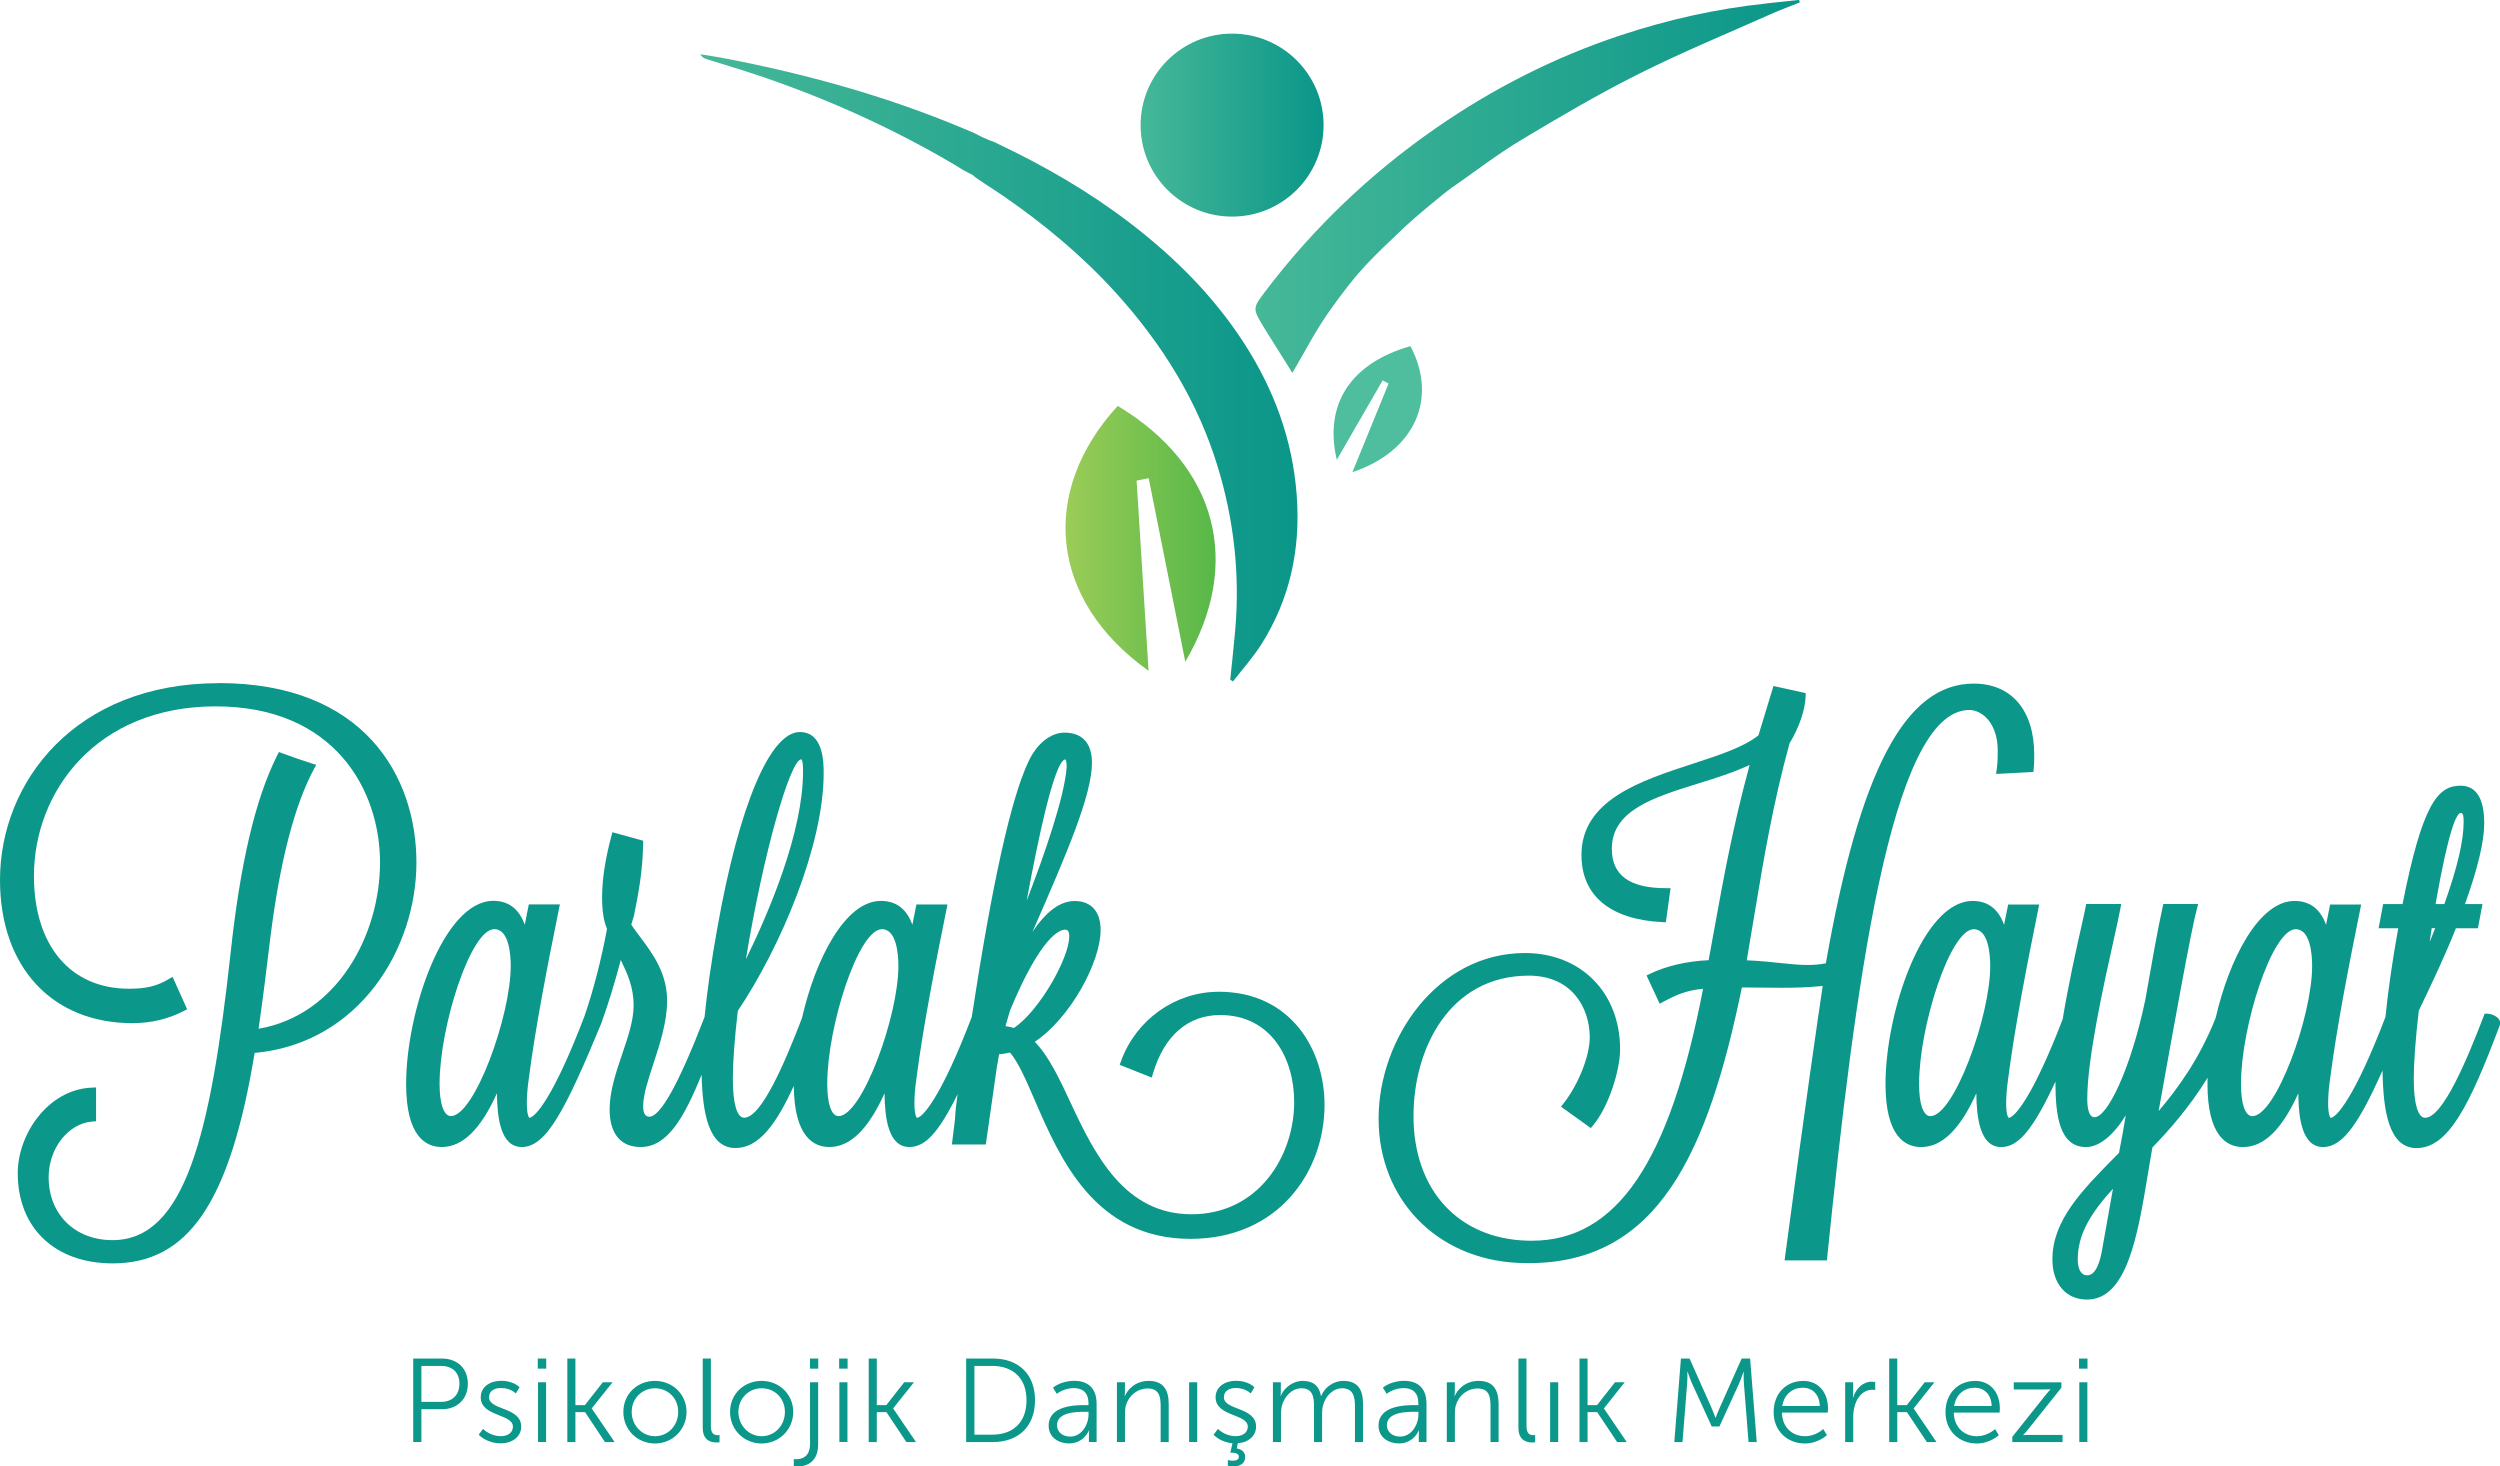 <?xml version="1.0" encoding="UTF-8"?>
<svg id="Layer_2" data-name="Layer 2" xmlns="http://www.w3.org/2000/svg" xmlns:xlink="http://www.w3.org/1999/xlink" viewBox="0 0 467.67 274.33">
  <defs>
    <style>
      .cls-1 {
        fill: url(#linear-gradient-2);
      }

      .cls-2 {
        fill: #4ebe9e;
      }

      .cls-3 {
        fill: #0b9789;
      }

      .cls-4 {
        fill: url(#linear-gradient-3);
      }

      .cls-5 {
        fill: url(#linear-gradient);
      }

      .cls-6 {
        fill: url(#linear-gradient-4);
      }
    </style>
    <linearGradient id="linear-gradient" x1="130.97" y1="68.81" x2="242.71" y2="68.81" gradientUnits="userSpaceOnUse">
      <stop offset="0" stop-color="#46b898"/>
      <stop offset="1" stop-color="#0a9689"/>
    </linearGradient>
    <linearGradient id="linear-gradient-2" x1="213.37" y1="23.41" x2="247.6" y2="23.41" xlink:href="#linear-gradient"/>
    <linearGradient id="linear-gradient-3" x1="199.33" y1="100.71" x2="227.41" y2="100.71" gradientUnits="userSpaceOnUse">
      <stop offset="0" stop-color="#9bcc58"/>
      <stop offset="1" stop-color="#57b848"/>
    </linearGradient>
    <linearGradient id="linear-gradient-4" x1="234.86" y1="34.88" x2="336.69" y2="34.88" xlink:href="#linear-gradient"/>
  </defs>
  <g id="Layer_1-2" data-name="Layer 1">
    <g>
      <path class="cls-5" d="M132.2,11.07c2.9,.92,5.82,1.77,8.7,2.72,13.19,4.37,25.79,10.02,37.76,17.08,.7,.41,1.36,.89,2.09,1.24,.33,.16,.48,.28,1.23,.64,.6,.64,3.6,2.46,5.61,3.84,7.68,5.29,14.83,11.22,21.1,18.13,8.71,9.6,15.45,20.4,19.21,32.93,2.94,9.8,4.04,19.78,3.19,29.97-.27,3.18-.63,6.36-.95,9.53,.17,.11,.34,.22,.51,.33,1.77-2.29,3.73-4.46,5.28-6.9,5.39-8.5,7.38-17.83,6.65-27.85-.76-10.5-4.29-19.99-9.99-28.74-5.66-8.7-12.9-15.9-21.11-22.2-7.67-5.89-15.97-10.69-24.69-14.83-.55-.26-.82-.44-1.74-.73-.89-.43-1.12-.45-1.74-.8-1.04-.58-2.17-1.01-3.27-1.47-14.38-6.03-29.33-10.14-44.61-13.08-1.48-.29-2.97-.49-4.46-.73,.36,.54,.78,.79,1.23,.93"/>
      <path class="cls-2" d="M252.99,88.34c2.42-5.93,4.6-11.26,6.77-16.59-.37-.2-.74-.39-1.11-.59-2.84,4.92-5.68,9.84-8.58,14.86-2.44-10.4,2.6-18.08,13.78-21.27,5.14,9.73,.92,19.64-10.86,23.58"/>
      <g>
        <path class="cls-3" d="M40.91,127.8C14.05,127.8,0,146.31,0,164.61c0,16.28,9.73,26.79,24.79,26.79,3.45,0,6.68-.77,9.6-2.28l.62-.32-2.73-6.07-.72,.43c-2.19,1.31-4.21,1.8-7.44,1.8-10.96,0-17.77-8.09-17.77-21.11,0-15.76,11.68-31.71,33.99-31.71s30.75,15.74,30.75,29.22-7.95,28.55-22.72,31.09c.8-5.5,1.52-11.35,2.24-17.35,1.77-13.99,4.5-24.5,8.12-31.23l.42-.79-.85-.27c-1.64-.52-3.49-1.15-5.5-1.9l-.62-.23-.3,.59c-4.08,8.06-6.94,20.22-8.76,37.18-3.73,33.91-8.53,53.54-22.07,53.54-7.04,0-11.95-4.84-11.95-11.76,0-5.41,3.67-10.09,8.19-10.43l.68-.05v-6.32l-.77,.03c-8.18,.31-13.88,8.68-13.88,16.01,0,10.25,6.96,16.87,17.73,16.87,14.23,0,21.96-11.41,26.59-39.37,19.66-1.81,30.26-19.61,30.26-35.62s-9.69-33.57-37-33.57"/>
        <path class="cls-3" d="M227.96,185.53c-8.11,0-15.45,5.22-18.26,12.99l-.24,.68,6,2.38,.23-.78c2.08-7.04,6.54-10.92,12.55-10.92,9.57,0,13.86,8.16,13.86,16.25,0,10.19-6.73,21.02-19.2,21.02s-18.02-11-22.55-20.71c-2.12-4.55-4.14-8.88-6.78-11.55,6.72-4.5,12.32-14.98,12.32-20.92,0-3.44-1.77-5.42-4.84-5.42-2.67,0-5.23,1.83-7.91,5.76,6.52-14.86,11.13-25.65,11.13-31.65,0-3.62-1.82-5.61-5.13-5.61-2.63,0-5.23,2.1-6.78,5.48-3.27,6.98-6.73,22.59-10.58,47.72-5.67,14.87-9.16,18.84-10.27,18.86,0,0-.45-.39-.45-2.71,0-.99,.06-2.6,.38-4.68,1.2-9.41,3.52-21.27,5.62-31.63l.18-.89h-5.81l-.76,3.8c-1.06-2.97-3.03-4.47-5.89-4.47-6.74,0-12.29,11.06-14.76,21.93-3.07,8-7.54,18.63-10.81,18.63-1.35,0-2.12-2.65-2.12-7.28,0-3.1,.3-7.27,.93-12.71,8-11.91,16.06-30.94,16.06-44.45,0-1.91,0-7.71-4.46-7.71-5.57,0-11.34,13.68-15.42,36.59-1.1,6.09-1.9,11.71-2.4,16.71-4.77,12.38-8.24,18.66-10.32,18.66-.77,0-1.17-.65-1.17-1.93,0-2.14,.93-4.97,1.91-7.96,1.21-3.67,2.57-7.83,2.57-11.8,0-5.2-2.7-8.81-5.08-11.99-.59-.78-1.14-1.52-1.62-2.25l.49-1.64c.86-4.19,1.64-8.38,1.73-13.49v-.57s-5.75-1.59-5.75-1.59l-.19,.72c-1.16,4.31-1.74,8.16-1.74,11.45,0,2.56,.29,4.45,.92,5.91-1.07,5.78-2.57,11.58-4.22,16.34-5.71,14.99-9.21,18.99-10.33,19,0,0-.45-.39-.45-2.71,0-.99,.07-2.6,.38-4.68,1.2-9.41,3.52-21.27,5.62-31.63l.18-.89h-5.81l-.76,3.8c-1.06-2.97-3.03-4.47-5.89-4.47-9.3,0-16.3,20.77-16.3,34.24,0,9.76,3.62,11.81,6.66,11.81,3.89,0,7.29-3.3,10.33-10.06,.04,4.46,.64,10.06,4.65,10.06,4.55,0,8.09-6.77,14.82-23.01,1.25-3.41,2.57-7.69,3.7-11.98,.02,.04,.04,.09,.06,.13,1.15,2.42,2.34,4.92,2.34,8.35,0,2.83-1.04,5.89-2.14,9.13-1.15,3.4-2.35,6.91-2.35,10.34,0,4.54,2.06,7.04,5.8,7.04,5.01,0,8.1-5.43,11.41-13.51,.17,7.12,1.29,13.7,6.34,13.7,4.39,0,7.65-4.52,10.9-11.62,.09,9.43,3.66,11.43,6.65,11.43,3.89,0,7.29-3.3,10.33-10.06,.04,4.46,.64,10.06,4.65,10.06,2.93,0,5.42-2.61,9.02-9.88-.24,1.57-.42,3.13-.49,4.66l-.58,4.74h6.34l2.09-14.62c.13-.65,.28-1.46,.4-2.27,.66-.02,1.36-.15,2.05-.3,1.56,1.84,2.98,5.12,4.61,8.89,4.74,10.95,11.23,25.96,29.15,25.96,16.46,0,25.07-12.61,25.07-25.07,0-10.19-6.2-21.16-19.83-21.16m-28.63-43.48s.22,.22,.22,1.42c-.34,5.44-4.21,16.6-7.48,25.03,1.97-10.68,5.18-26.43,7.27-26.43h0Zm-.09,31.87c.25,0,.79,0,.79,1.26,0,4.05-5.58,13.92-10.34,17.13-.54-.16-1.08-.28-1.59-.34l.86-2.95c5.83-14.01,9.35-15.1,10.29-15.1m-31.18,6.8c0,9.42-6.8,28.08-11.19,28.08-1.33,0-2.12-2.26-2.12-6.03,0-10.74,5.82-28.94,10.23-28.94,2.78,0,3.08,4.82,3.08,6.89m-28.53-1.25c3.31-20.1,8.22-36.96,10.29-37.42,.4,.02,.4,1.57,.4,2.31,0,11.39-6.39,26.33-10.69,35.1m-43.99,1.25c0,9.42-6.8,28.08-11.19,28.08-1.33,0-2.12-2.26-2.12-6.03,0-10.74,5.82-28.94,10.23-28.94,2.78,0,3.08,4.82,3.08,6.89"/>
        <path class="cls-3" d="M368.34,132.81c2.6,0,5.37,2.65,5.37,7.56,0,1.05,0,2.24-.18,3.52l-.13,.89,6.97-.37,.07-.63c.1-.9,.1-1.78,.1-2.56,0-8.35-4.24-13.34-11.33-13.34-12.77,0-21.3,16.14-27.65,52.32-2.55,.51-4.96,.33-8.11-.01-1.87-.2-3.97-.43-6.69-.55,.47-2.72,.92-5.39,1.35-8.03,1.82-10.9,3.53-21.21,6.66-32.57,1.76-2.87,2.91-6.22,3.01-8.76l.02-.62-6.04-1.33-2.81,9.22c-2.66,2.18-7.32,3.7-12.25,5.31-9.78,3.19-20.86,6.8-20.86,17.07,0,7.62,5.37,12.08,15.11,12.57l.68,.03,.88-6.38h-.85c-6.82,0-10.14-2.41-10.14-7.37,0-7.18,7.78-9.6,16.02-12.17,3.32-1.03,6.74-2.1,9.76-3.51-3.14,11.58-4.81,20.78-6.73,31.37-.31,1.68-.62,3.39-.94,5.15-4.01,.17-7.98,1.09-10.96,2.54l-.65,.32,2.45,5.28,.69-.37c2.21-1.18,4.2-2.13,7.43-2.42-6.27,32.58-16.18,47.13-32.07,47.13-.26,0-.52,0-.78-.01-12.95-.35-21.32-9.5-21.32-23.31,0-12.65,6.76-26.27,21.59-26.27,7.86,0,11.38,5.81,11.38,11.57,0,3.46-2.15,8.87-4.9,12.33l-.48,.61,5.58,4.01,.44-.53c2.97-3.58,5.04-10.37,5.04-14.21,0-10.6-7.33-18.01-17.82-18.01-16.37,0-27.36,16.02-27.36,30.99s10.77,26.29,26.19,26.98c.64,.03,1.27,.04,1.89,.04,24.21,0,33.49-20.59,39.88-51.57,1.31,0,2.55,.02,3.74,.03,1.26,.01,2.46,.03,3.63,.03,2.2,0,4.82-.04,7.75-.34-.61,4.1-3.16,21.34-7.02,50.5l-.11,.84h7.91l.07-.66c5.08-49.49,11.74-102.3,26.55-102.3"/>
        <path class="cls-3" d="M465.3,189.63h-.51l-.18,.48c-3.12,8.15-7.65,18.99-10.95,18.99-1.35,0-2.12-2.65-2.12-7.28,0-3.12,.31-7.29,.94-12.77,2.42-5.03,4.95-10.35,6.94-15.4h4.12l.85-4.53h-3.27c2.39-6.65,3.6-11.73,3.6-15.1,0-4.67-1.5-7.04-4.46-7.04-4.25,0-7.11,3.44-10.82,22.14h-3.63l-.85,4.53h3.67c-1.08,6.03-1.89,11.61-2.39,16.6-5.67,14.88-9.16,18.85-10.27,18.87,0,0-.45-.39-.45-2.71,0-.99,.06-2.6,.38-4.68,1.2-9.41,3.52-21.27,5.62-31.63l.18-.89h-5.81l-.76,3.8c-1.06-2.97-3.03-4.47-5.89-4.47-6.73,0-12.27,11.03-14.75,21.85-3.05,7.7-7.12,13.29-10.68,17.45,2.89-16.13,6.08-33.85,7.15-37.8l.25-.93h-6.52l-.13,.58c-.89,3.94-2.09,10.78-3.25,17.38-2.76,13.12-7.13,21.93-9.49,21.93-1.12,0-1.36-1.88-1.36-3.46,0-7.49,3.07-21.31,4.91-29.57,.59-2.64,1.05-4.73,1.28-5.99l.16-.87h-6.56l-.11,.61c-.14,.75-.44,2.1-.84,3.87-.95,4.22-2.37,10.6-3.44,17.07-5.59,14.56-9.02,18.44-10.12,18.46,0,0-.45-.39-.45-2.71,0-.99,.07-2.6,.38-4.68,1.2-9.41,3.52-21.27,5.62-31.63l.18-.89h-5.81l-.76,3.8c-1.06-2.97-3.03-4.47-5.89-4.47-9.3,0-16.29,20.77-16.29,34.23,0,9.76,3.62,11.81,6.66,11.81,3.89,0,7.29-3.3,10.33-10.06,.04,4.46,.64,10.06,4.65,10.06,3.2,0,5.92-3.18,10.15-12.24,0,.05,0,.09,0,.14,0,5.98,.68,12.1,5.7,12.1,2.47,0,5.12-2.15,7.46-5.94-.4,2.38-.82,4.76-1.27,7.03l-.54,.54c-6.4,6.48-11.92,12.08-11.92,19.38,0,4.57,2.54,7.52,6.47,7.52,7.52,0,9.51-12.08,11.44-23.76,.26-1.59,.52-3.16,.79-4.68,3.1-3.22,6.92-7.5,10.33-13.06-.01,.4-.02,.78-.02,1.16,0,9.76,3.62,11.81,6.66,11.81,3.89,0,7.29-3.3,10.33-10.06,.04,4.46,.64,10.06,4.65,10.06,3.78,0,6.85-4.82,11.11-14.32,.11,7.42,1.12,14.51,6.36,14.51,5.88,0,9.86-7.75,15.58-23l.05-.45c0-1.1-1.68-1.69-2.36-1.69m-9.71-20.52c2.55-14.57,4.01-16.94,4.66-17.03,.3,0,.59,0,.59,1.65,0,3.58-1.15,8.48-3.6,15.39h-1.65Zm-1.11,7.15l.39-2.62h.65l-1.05,2.62Zm-21.98,4.46c0,9.42-6.8,28.08-11.19,28.08-1.33,0-2.12-2.26-2.12-6.03,0-10.74,5.82-28.94,10.23-28.94,2.78,0,3.08,4.82,3.08,6.89m-60.22,0c0,9.42-6.8,28.08-11.19,28.08-1.33,0-2.12-2.26-2.12-6.03,0-10.74,5.82-28.94,10.23-28.94,2.78,0,3.08,4.82,3.08,6.89m18.11,57.85c-1.09,0-1.74-1.12-1.74-2.98,0-4.72,2.48-8.69,6.59-13.22l-2.04,11.48c-.37,2.16-1.15,4.73-2.8,4.73"/>
        <path class="cls-3" d="M77.3,254.14h5.4c2.8,0,4.82,1.82,4.82,4.71s-2.02,4.77-4.82,4.77h-3.87v6.13h-1.53v-15.62Zm5.2,8.11c2.09,0,3.44-1.27,3.44-3.4s-1.35-3.33-3.42-3.33h-3.69v6.73h3.67Z"/>
        <path class="cls-3" d="M90.38,267.31s1.24,1.35,3.33,1.35c1.2,0,2.24-.6,2.24-1.78,0-2.44-6.02-1.84-6.02-5.49,0-2,1.8-3.09,3.82-3.09,2.35,0,3.44,1.22,3.44,1.22l-.69,1.15s-.96-1.02-2.8-1.02c-1.13,0-2.22,.49-2.22,1.73,0,2.47,6.02,1.8,6.02,5.49,0,1.82-1.58,3.13-3.82,3.13-2.71,0-4.13-1.62-4.13-1.62l.82-1.09Z"/>
        <path class="cls-3" d="M100.6,254.14h1.58v1.89h-1.58v-1.89Zm.05,4.44h1.51v11.17h-1.51v-11.17Z"/>
        <polygon class="cls-3" points="106.13 254.14 107.64 254.14 107.64 262.85 109.41 262.85 112.77 258.58 114.59 258.58 110.7 263.45 110.7 263.49 114.97 269.76 113.17 269.76 109.44 264.16 107.64 264.16 107.64 269.76 106.13 269.76 106.13 254.14"/>
        <path class="cls-3" d="M122.52,258.32c3.27,0,5.91,2.49,5.91,5.8s-2.64,5.91-5.91,5.91-5.91-2.53-5.91-5.91,2.64-5.8,5.91-5.8m0,10.35c2.4,0,4.35-1.95,4.35-4.55s-1.95-4.42-4.35-4.42-4.35,1.89-4.35,4.42,1.95,4.55,4.35,4.55"/>
        <path class="cls-3" d="M131.47,254.14h1.51v12.64c0,1.47,.67,1.69,1.24,1.69,.2,0,.38-.02,.38-.02v1.35s-.27,.04-.56,.04c-.93,0-2.58-.29-2.58-2.73v-12.97Z"/>
        <path class="cls-3" d="M142.48,258.32c3.27,0,5.91,2.49,5.91,5.8s-2.64,5.91-5.91,5.91-5.91-2.53-5.91-5.91,2.64-5.8,5.91-5.8m0,10.35c2.4,0,4.35-1.95,4.35-4.55s-1.95-4.42-4.35-4.42-4.35,1.89-4.35,4.42,1.95,4.55,4.35,4.55"/>
        <path class="cls-3" d="M153.05,258.58v11.6c0,3.71-2.64,4.15-3.89,4.15-.4,0-.67-.07-.67-.07v-1.31s.2,.02,.49,.02c.87,0,2.55-.31,2.55-2.86v-11.53h1.51Zm-1.53-4.44h1.55v1.89h-1.55v-1.89Z"/>
        <path class="cls-3" d="M156.98,254.14h1.58v1.89h-1.58v-1.89Zm.04,4.44h1.51v11.17h-1.51v-11.17Z"/>
        <polygon class="cls-3" points="162.51 254.14 164.02 254.14 164.02 262.85 165.8 262.85 169.15 258.58 170.97 258.58 167.09 263.45 167.09 263.49 171.35 269.76 169.55 269.76 165.82 264.16 164.02 264.16 164.02 269.76 162.51 269.76 162.51 254.14"/>
        <path class="cls-3" d="M180.74,254.14h5.04c4.69,0,7.84,2.87,7.84,7.8s-3.15,7.82-7.84,7.82h-5.04v-15.62Zm4.89,14.24c3.84,0,6.4-2.27,6.4-6.44s-2.58-6.42-6.4-6.42h-3.35v12.86h3.35Z"/>
        <path class="cls-3" d="M203,262.85h.62v-.29c0-2.15-1.18-2.89-2.78-2.89-1.84,0-3.15,1.07-3.15,1.07l-.71-1.16s1.47-1.27,3.98-1.27c2.69,0,4.18,1.49,4.18,4.29v7.15h-1.44v-1.22c0-.55,.04-.93,.04-.93h-.04s-.93,2.42-3.73,2.42c-1.87,0-3.8-1.09-3.8-3.31,0-3.78,4.91-3.86,6.84-3.86m-2.8,5.89c2.13,0,3.42-2.22,3.42-4.15v-.49h-.64c-1.75,0-5.26,.07-5.26,2.53,0,1.04,.82,2.11,2.49,2.11"/>
        <path class="cls-3" d="M208.95,258.58h1.49v1.67c0,.49-.05,.89-.05,.89h.05c.4-1.02,1.82-2.82,4.46-2.82s3.73,1.58,3.73,4.33v7.11h-1.51v-6.71c0-1.75-.27-3.31-2.42-3.31-1.91,0-3.55,1.31-4.07,3.15-.13,.47-.18,.98-.18,1.51v5.35h-1.51v-11.17Z"/>
        <rect class="cls-3" x="222.45" y="258.58" width="1.51" height="11.17"/>
        <path class="cls-3" d="M227.85,267.31s1.24,1.35,3.33,1.35c1.2,0,2.24-.6,2.24-1.78,0-2.44-6.02-1.84-6.02-5.49,0-2,1.8-3.09,3.82-3.09,2.35,0,3.44,1.22,3.44,1.22l-.69,1.15s-.96-1.02-2.8-1.02c-1.13,0-2.22,.49-2.22,1.73,0,2.47,6.02,1.8,6.02,5.49,0,1.71-1.4,2.98-3.42,3.11l-.18,.98c.89,.13,1.56,.69,1.56,1.58,0,1.29-1.04,1.76-2.13,1.76-.67,0-1.11-.11-1.11-.11v-1.07s.42,.13,.93,.13c.58,0,1.13-.15,1.13-.75,0-.49-.49-.75-1.27-.75-.18,0-.33,.02-.33,.02l.4-1.78c-2.33-.22-3.53-1.6-3.53-1.6l.82-1.09Z"/>
        <path class="cls-3" d="M238.11,258.58h1.49v1.67c0,.49-.05,.89-.05,.89h.05c.53-1.51,2.31-2.82,4.04-2.82,2.07,0,3.13,.95,3.47,2.8h.05c.6-1.51,2.22-2.8,4.11-2.8,2.71,0,3.71,1.58,3.71,4.33v7.11h-1.51v-6.73c0-1.82-.38-3.33-2.42-3.33-1.71,0-3.11,1.51-3.53,3.15-.16,.49-.2,1.02-.2,1.62v5.29h-1.51v-6.73c0-1.69-.25-3.33-2.35-3.33-1.82,0-3.2,1.58-3.67,3.29-.11,.47-.16,.98-.16,1.49v5.29h-1.51v-11.17Z"/>
        <path class="cls-3" d="M264.71,262.85h.62v-.29c0-2.15-1.18-2.89-2.78-2.89-1.84,0-3.15,1.07-3.15,1.07l-.71-1.16s1.47-1.27,3.98-1.27c2.69,0,4.18,1.49,4.18,4.29v7.15h-1.44v-1.22c0-.55,.05-.93,.05-.93h-.05s-.93,2.42-3.73,2.42c-1.87,0-3.8-1.09-3.8-3.31,0-3.78,4.91-3.86,6.84-3.86m-2.8,5.89c2.13,0,3.42-2.22,3.42-4.15v-.49h-.64c-1.75,0-5.26,.07-5.26,2.53,0,1.04,.82,2.11,2.49,2.11"/>
        <path class="cls-3" d="M270.66,258.58h1.49v1.67c0,.49-.05,.89-.05,.89h.05c.4-1.02,1.82-2.82,4.46-2.82s3.73,1.58,3.73,4.33v7.11h-1.51v-6.71c0-1.75-.27-3.31-2.42-3.31-1.91,0-3.55,1.31-4.07,3.15-.13,.47-.18,.98-.18,1.51v5.35h-1.51v-11.17Z"/>
        <path class="cls-3" d="M284.05,254.14h1.51v12.64c0,1.47,.67,1.69,1.24,1.69,.2,0,.38-.02,.38-.02v1.35s-.27,.04-.55,.04c-.93,0-2.58-.29-2.58-2.73v-12.97Z"/>
        <rect class="cls-3" x="289.98" y="258.58" width="1.51" height="11.17"/>
        <polygon class="cls-3" points="295.47 254.14 296.98 254.14 296.98 262.85 298.76 262.85 302.11 258.58 303.93 258.58 300.05 263.45 300.05 263.49 304.31 269.76 302.51 269.76 298.78 264.16 296.98 264.16 296.98 269.76 295.47 269.76 295.47 254.14"/>
        <path class="cls-3" d="M314.46,254.14h1.6l4.09,9.17c.35,.8,.75,1.91,.75,1.91h.04s.42-1.11,.78-1.91l4.09-9.17h1.58l1.24,15.62h-1.53l-.87-10.93c-.07-.84-.04-2.18-.04-2.18h-.05s-.47,1.38-.82,2.18l-3.67,8.02h-1.44l-3.67-8.02c-.36-.78-.84-2.22-.84-2.22h-.04s.02,1.38-.05,2.22l-.87,10.93h-1.53l1.24-15.62Z"/>
        <path class="cls-3" d="M337.29,258.32c3.09,0,4.67,2.38,4.67,5.15,0,.27-.05,.78-.05,.78h-8.57c.07,2.87,2.02,4.42,4.33,4.42,2.04,0,3.4-1.35,3.4-1.35l.69,1.15s-1.62,1.56-4.13,1.56c-3.33,0-5.84-2.4-5.84-5.84,0-3.67,2.49-5.86,5.51-5.86m3.13,4.69c-.09-2.33-1.51-3.42-3.18-3.42-1.87,0-3.49,1.18-3.84,3.42h7.02Z"/>
        <path class="cls-3" d="M345.17,258.58h1.49v1.98c0,.49-.04,.89-.04,.89h.04c.53-1.69,1.78-2.98,3.53-2.98,.31,0,.6,.07,.6,.07v1.49s-.27-.05-.56-.05c-1.58,0-2.75,1.24-3.24,2.89-.22,.71-.31,1.47-.31,2.18v4.71h-1.51v-11.17Z"/>
        <polygon class="cls-3" points="353.41 254.14 354.92 254.14 354.92 262.85 356.7 262.85 360.05 258.58 361.87 258.58 357.99 263.45 357.99 263.49 362.25 269.76 360.45 269.76 356.72 264.16 354.92 264.16 354.92 269.76 353.41 269.76 353.41 254.14"/>
        <path class="cls-3" d="M369.44,258.32c3.09,0,4.67,2.38,4.67,5.15,0,.27-.05,.78-.05,.78h-8.57c.07,2.87,2.02,4.42,4.33,4.42,2.04,0,3.4-1.35,3.4-1.35l.69,1.15s-1.62,1.56-4.13,1.56c-3.33,0-5.84-2.4-5.84-5.84,0-3.67,2.49-5.86,5.51-5.86m3.13,4.69c-.09-2.33-1.51-3.42-3.18-3.42-1.87,0-3.49,1.18-3.84,3.42h7.02Z"/>
        <path class="cls-3" d="M376.44,268.78l6.24-7.84c.42-.53,.89-1.02,.89-1.02v-.04s-.38,.04-1.11,.04h-5.75v-1.33h8.91v1l-6.24,7.82c-.42,.53-.91,1.02-.91,1.02v.04s.4-.04,1.13-.04h6.24v1.33h-9.4v-.98Z"/>
        <path class="cls-3" d="M388.92,254.14h1.58v1.89h-1.58v-1.89Zm.05,4.44h1.51v11.17h-1.51v-11.17Z"/>
      </g>
      <path class="cls-1" d="M213.37,23.41c0,9.45,7.66,17.11,17.11,17.11s17.12-7.66,17.12-17.11-7.66-17.12-17.12-17.12-17.11,7.66-17.11,17.12"/>
      <path class="cls-4" d="M214.86,125.49c-.79-12.63-1.52-24.1-2.24-35.58,.75-.15,1.51-.3,2.26-.45,2.28,11.42,4.56,22.84,6.85,34.33,10.81-18.44,5.95-36.68-12.64-47.86-14.65,15.99-12.89,36.27,5.76,49.55"/>
      <path class="cls-6" d="M330.48,.65c-9.38,.97-18.53,3.03-27.46,6-12.31,4.1-23.76,9.93-34.42,17.32-12.24,8.49-22.88,18.64-31.88,30.5-2.44,3.21-2.39,3.25-.36,6.66,.17,.28,.34,.56,.51,.83,1.67,2.65,3.33,5.3,4.89,7.79,2.27-3.82,4.25-7.74,6.77-11.32,5.69-8.07,7.85-9.86,14.45-16.16,1.48-1.42,7.12-6.14,8.67-7.21,4.27-2.95,8.38-6.15,12.82-8.82,7.24-4.35,14.55-8.64,22.09-12.42,8.08-4.05,16.47-7.51,24.73-11.19,1.77-.79,3.59-1.45,5.39-2.18-.04-.16-.09-.31-.13-.47-2.03,.22-4.05,.44-6.08,.65"/>
    </g>
  </g>
</svg>